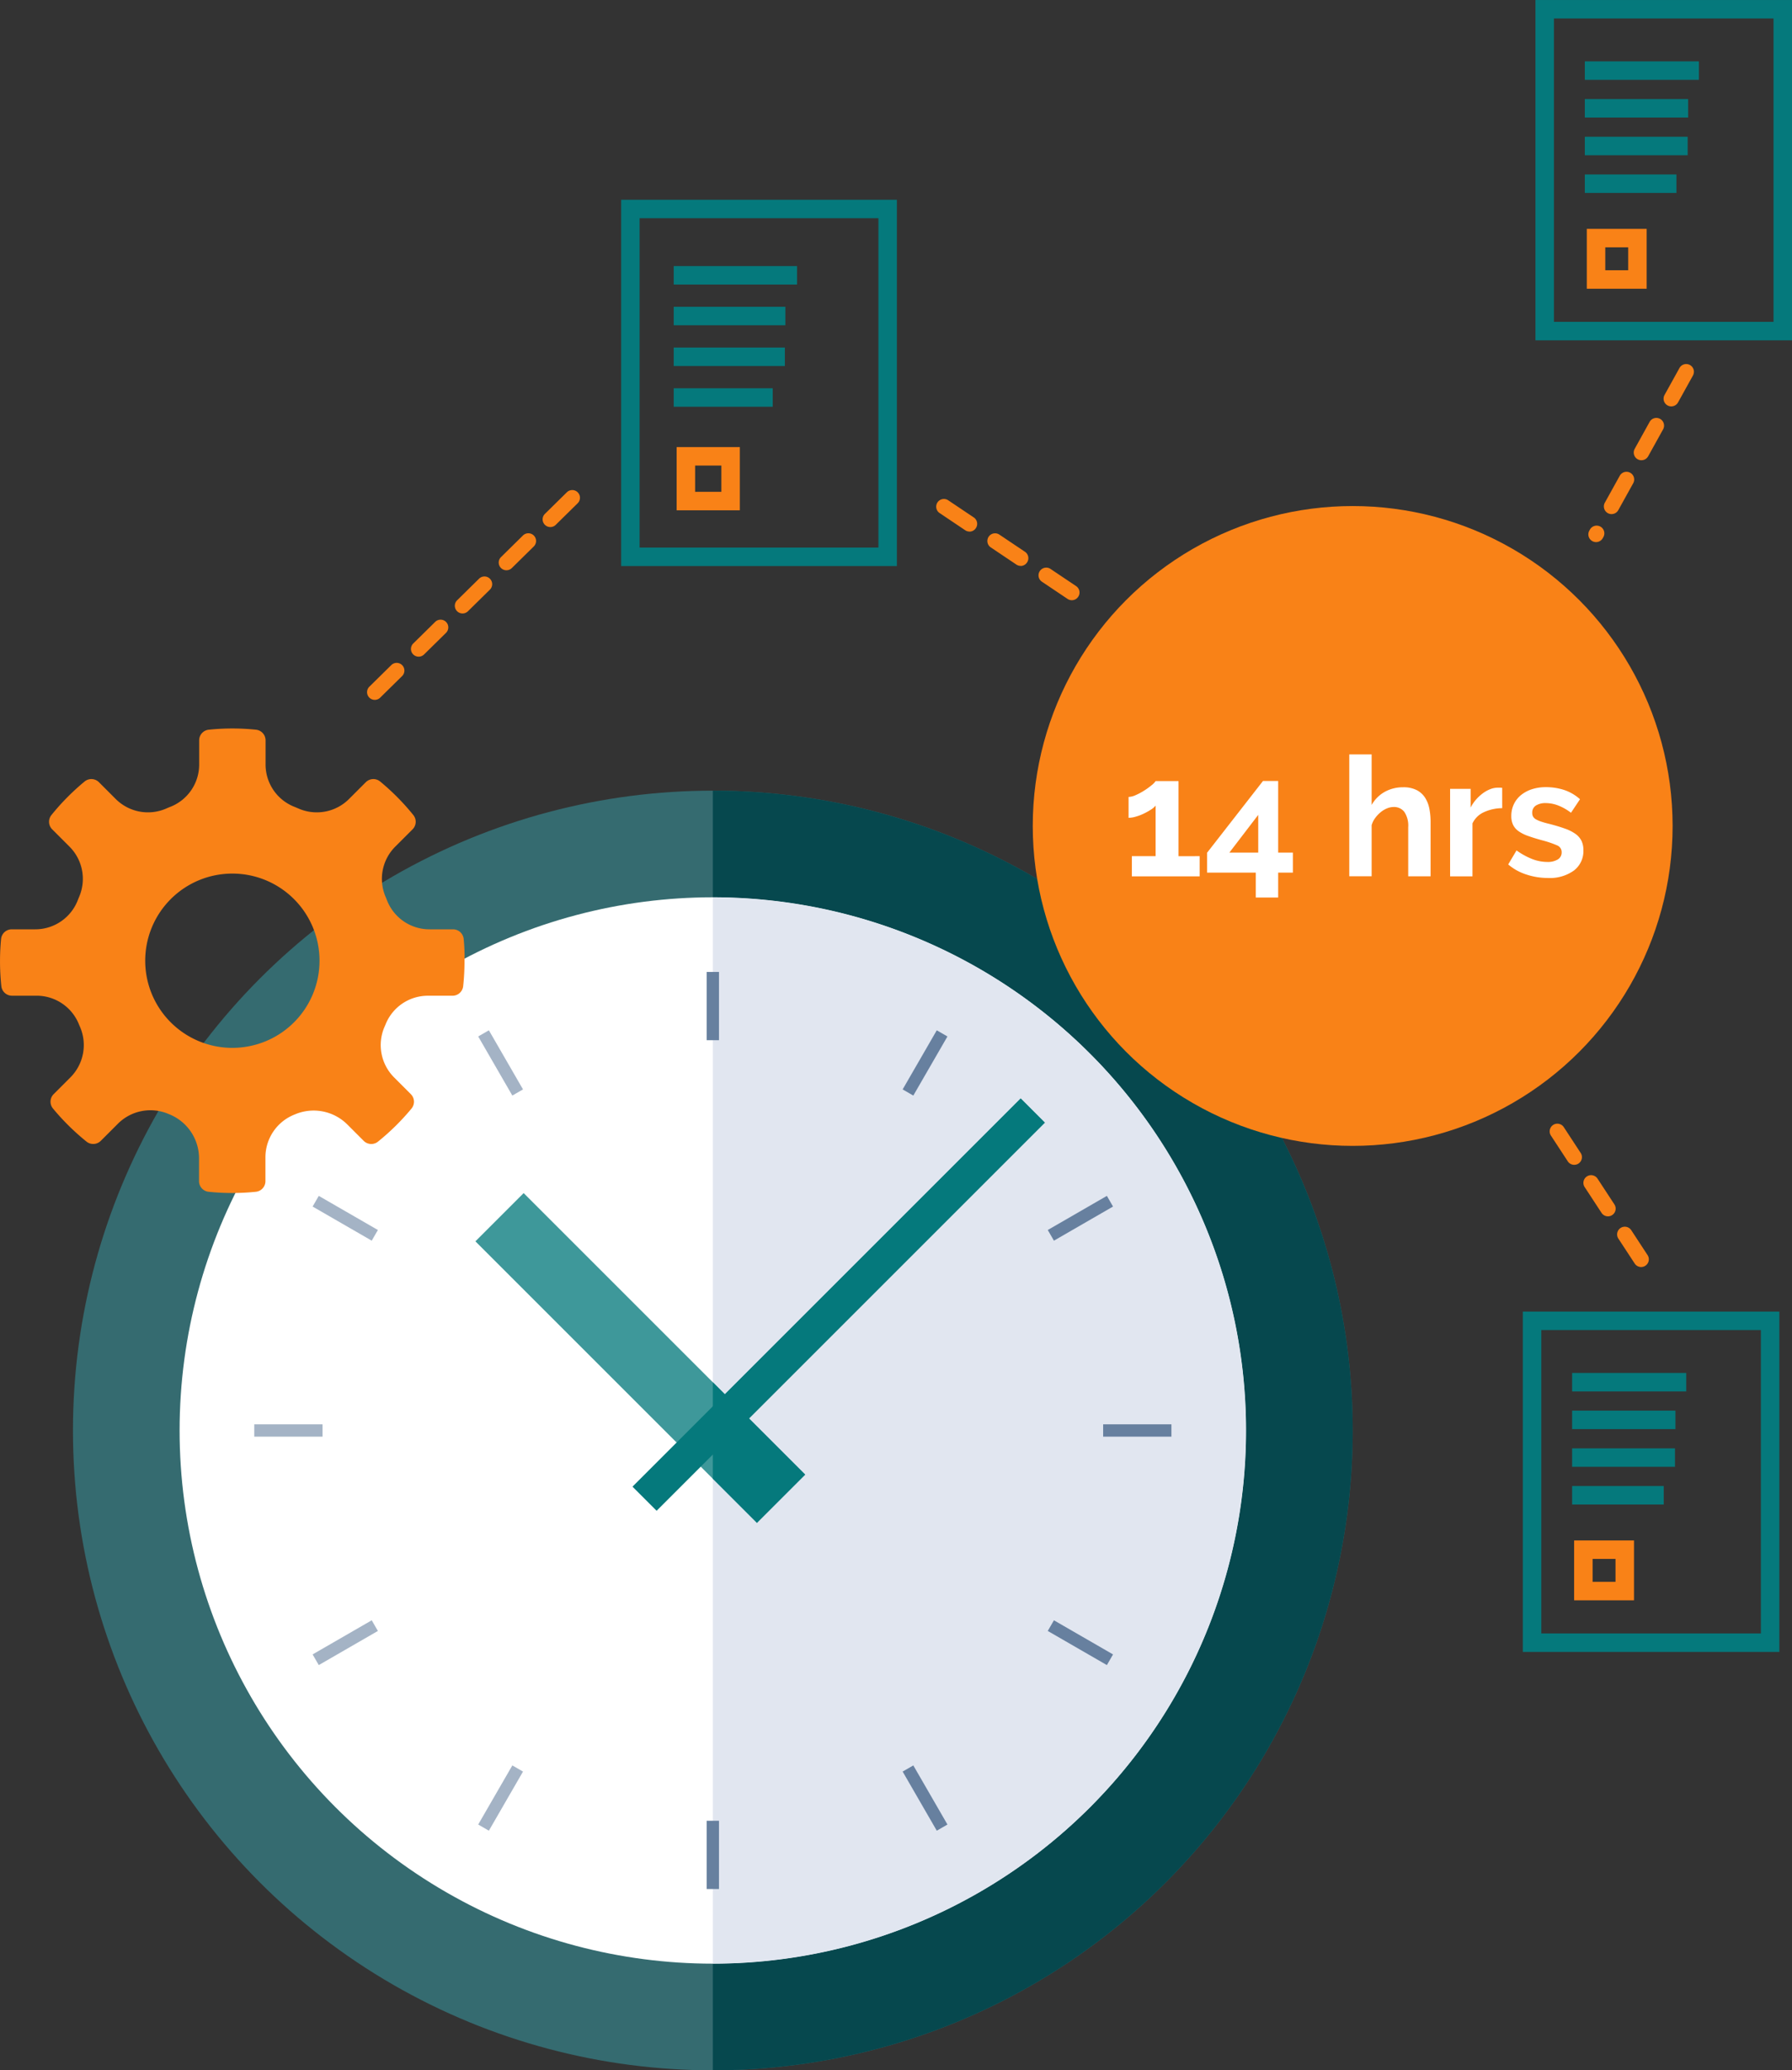 <svg xmlns="http://www.w3.org/2000/svg" width="135.706" height="156.79" viewBox="0 0 135.706 156.79"><rect x="0" y="0" width="135.706" height="156.79" fill="#333333" stroke="none"/><g id="Group_265" data-name="Group 265" transform="translate(0 0)"><g id="Group_230" data-name="Group 230" transform="translate(5.525 59.879)"><g id="Group_195" data-name="Group 195"><ellipse id="Ellipse_13" data-name="Ellipse 13" cx="48.456" cy="48.456" rx="48.456" ry="48.456" fill="#356b70"></ellipse></g><g id="Group_196" data-name="Group 196" transform="translate(8.076 8.076)"><ellipse id="Ellipse_14" data-name="Ellipse 14" cx="40.38" cy="40.38" rx="40.38" ry="40.38" fill="#fff"></ellipse></g><g id="Group_197" data-name="Group 197" transform="translate(48.456 0)"><path id="Path_112" data-name="Path 112" d="M-1263.788-305.365a48.456,48.456,0,0,0-48.457-48.456v8.076a40.38,40.38,0,0,1,40.38,40.38,40.379,40.379,0,0,1-40.38,40.38v8.076A48.456,48.456,0,0,0-1263.788-305.365Z" transform="translate(1312.245 353.821)" fill="#06484e"></path></g><g id="Group_198" data-name="Group 198" transform="translate(48.456 8.076)"><path id="Path_113" data-name="Path 113" d="M-1271.865-296.125a40.38,40.38,0,0,0-40.38-40.38v80.759A40.379,40.379,0,0,0-1271.865-296.125Z" transform="translate(1312.245 336.505)" fill="#e1e6f0"></path></g><g id="Group_223" data-name="Group 223" transform="translate(13.73 13.73)"><g id="Group_200" data-name="Group 200" transform="translate(34.26 64.284)"><g id="Group_199" data-name="Group 199"><rect id="Rectangle_88" data-name="Rectangle 88" width="0.933" height="5.169" fill="#67809f"></rect></g></g><g id="Group_202" data-name="Group 202" transform="translate(49.101 60.091)"><g id="Group_201" data-name="Group 201" transform="translate(0 0)"><rect id="Rectangle_89" data-name="Rectangle 89" width="0.933" height="5.169" transform="translate(0 0.467) rotate(-30.003)" fill="#67809f"></rect></g></g><g id="Group_204" data-name="Group 204" transform="translate(60.091 49.101)"><g id="Group_203" data-name="Group 203" transform="translate(0 0)"><rect id="Rectangle_90" data-name="Rectangle 90" width="0.933" height="5.169" transform="translate(0 0.808) rotate(-60.001)" fill="#67809f"></rect></g></g><g id="Group_206" data-name="Group 206" transform="translate(64.285 34.26)"><g id="Group_205" data-name="Group 205"><rect id="Rectangle_91" data-name="Rectangle 91" width="5.169" height="0.933" fill="#67809f"></rect></g></g><g id="Group_208" data-name="Group 208" transform="translate(60.091 16.959)"><g id="Group_207" data-name="Group 207" transform="translate(0 0)"><rect id="Rectangle_92" data-name="Rectangle 92" width="5.169" height="0.933" transform="translate(0 2.584) rotate(-30)" fill="#67809f"></rect></g></g><g id="Group_210" data-name="Group 210" transform="translate(49.101 4.419)"><g id="Group_209" data-name="Group 209" transform="translate(0 0)"><rect id="Rectangle_93" data-name="Rectangle 93" width="5.169" height="0.933" transform="translate(0 4.477) rotate(-60.002)" fill="#67809f"></rect></g></g><g id="Group_212" data-name="Group 212" transform="translate(34.26)"><g id="Group_211" data-name="Group 211"><rect id="Rectangle_94" data-name="Rectangle 94" width="0.933" height="5.169" fill="#67809f"></rect></g></g><g id="Group_214" data-name="Group 214" transform="translate(16.959 4.419)"><g id="Group_213" data-name="Group 213" transform="translate(0 0)"><rect id="Rectangle_95" data-name="Rectangle 95" width="0.933" height="5.169" transform="matrix(0.866, -0.5, 0.5, 0.866, 0, 0.466)" fill="#a4b3c5"></rect></g></g><g id="Group_216" data-name="Group 216" transform="translate(4.419 16.959)"><g id="Group_215" data-name="Group 215" transform="translate(0 0)"><rect id="Rectangle_96" data-name="Rectangle 96" width="0.933" height="5.169" transform="translate(0 0.808) rotate(-60.001)" fill="#a4b3c5"></rect></g></g><g id="Group_218" data-name="Group 218" transform="translate(0 34.26)"><g id="Group_217" data-name="Group 217"><rect id="Rectangle_97" data-name="Rectangle 97" width="5.169" height="0.933" fill="#a4b3c5"></rect></g></g><g id="Group_220" data-name="Group 220" transform="translate(4.419 49.101)"><g id="Group_219" data-name="Group 219" transform="translate(0 0)"><rect id="Rectangle_98" data-name="Rectangle 98" width="5.169" height="0.933" transform="translate(0 2.584) rotate(-30)" fill="#a4b3c5"></rect></g></g><g id="Group_222" data-name="Group 222" transform="translate(16.959 60.091)"><g id="Group_221" data-name="Group 221" transform="translate(0 0)"><rect id="Rectangle_99" data-name="Rectangle 99" width="5.169" height="0.933" transform="matrix(0.5, -0.866, 0.866, 0.5, 0, 4.477)" fill="#a4b3c5"></rect></g></g></g><g id="Group_225" data-name="Group 225" transform="translate(30.477 30.477)"><g id="Group_224" data-name="Group 224" transform="translate(0 0)"><rect id="Rectangle_100" data-name="Rectangle 100" width="5.168" height="30.151" transform="translate(0 3.655) rotate(-45)" fill="#3e989a"></rect></g></g><g id="Group_227" data-name="Group 227" transform="translate(42.373 23.313)"><g id="Group_226" data-name="Group 226" transform="translate(0 0)"><rect id="Rectangle_101" data-name="Rectangle 101" width="41.574" height="2.584" transform="translate(0 29.397) rotate(-45)" fill="#05797c"></rect></g></g><g id="Group_228" data-name="Group 228" transform="translate(48.456 44.803)"><path id="Path_114" data-name="Path 114" d="M-1312.245-250.45l3.34,3.34,3.655-3.655-6.995-6.995Z" transform="translate(1312.245 257.759)" fill="#05797c"></path></g><g id="Group_229" data-name="Group 229" transform="translate(48.456 23.314)"><path id="Path_115" data-name="Path 115" d="M-1312.245-276.866l25.141-25.141-1.827-1.827-23.314,23.314Z" transform="translate(1312.245 303.834)" fill="#05797c"></path></g></g><g id="Group_231" data-name="Group 231" transform="translate(0 55.163)"><path id="Path_116" data-name="Path 116" d="M-1392.871-347.98a.809.809,0,0,0-.8-.734h-1.772a3.452,3.452,0,0,1-3.226-2.174q-.064-.166-.134-.33a3.45,3.45,0,0,1,.764-3.772l1.3-1.3a.81.81,0,0,0,.052-1.082,17.706,17.706,0,0,0-2.505-2.533.81.81,0,0,0-1.089.047l-1.26,1.261a3.453,3.453,0,0,1-3.815.745c-.128-.056-.256-.11-.387-.162a3.44,3.44,0,0,1-2.131-3.209v-1.81a.809.809,0,0,0-.731-.8,17.461,17.461,0,0,0-1.783-.092,17.456,17.456,0,0,0-1.783.092.809.809,0,0,0-.731.8v1.81a3.44,3.44,0,0,1-2.131,3.21q-.2.078-.387.161a3.453,3.453,0,0,1-3.814-.745l-1.26-1.261a.809.809,0,0,0-1.089-.047,17.706,17.706,0,0,0-2.505,2.533.81.81,0,0,0,.052,1.082l1.3,1.3a3.451,3.451,0,0,1,.763,3.772c-.046.109-.091.219-.134.33a3.452,3.452,0,0,1-3.226,2.174h-1.771a.809.809,0,0,0-.8.734c-.052.542-.08,1.09-.08,1.645a17.628,17.628,0,0,0,.1,1.92.81.81,0,0,0,.8.728h1.855a3.45,3.45,0,0,1,3.2,2.116c.034.084.069.167.106.25a3.466,3.466,0,0,1-.739,3.829l-1.262,1.262a.809.809,0,0,0-.047,1.089,17.721,17.721,0,0,0,2.533,2.5.81.81,0,0,0,1.083-.052l1.3-1.3a3.482,3.482,0,0,1,3.786-.757l.127.052a3.6,3.6,0,0,1,2.23,3.329v1.732a.809.809,0,0,0,.731.8,17.445,17.445,0,0,0,1.783.092,17.454,17.454,0,0,0,1.783-.092.809.809,0,0,0,.731-.8v-1.812a3.479,3.479,0,0,1,2.157-3.219l.119-.049a3.614,3.614,0,0,1,3.93.787l1.239,1.239a.81.81,0,0,0,1.083.052,17.715,17.715,0,0,0,2.533-2.5.81.81,0,0,0-.047-1.089l-1.261-1.262a3.465,3.465,0,0,1-.739-3.829c.036-.083.072-.167.106-.25a3.449,3.449,0,0,1,3.2-2.116h1.855a.81.81,0,0,0,.8-.728,17.659,17.659,0,0,0,.1-1.92C-1392.792-346.891-1392.819-347.439-1392.871-347.98Zm-17.517,8.244a6.6,6.6,0,0,1-6.6-6.6,6.6,6.6,0,0,1,6.6-6.6,6.6,6.6,0,0,1,6.6,6.6A6.6,6.6,0,0,1-1410.388-339.737Z" transform="translate(1427.985 363.932)" fill="#f98217"></path></g><g id="Group_233" data-name="Group 233" transform="translate(78.209 38.325)"><g id="Group_232" data-name="Group 232"><ellipse id="Ellipse_15" data-name="Ellipse 15" cx="24.228" cy="24.228" rx="24.228" ry="24.228" fill="#f98217"></ellipse></g></g><g id="Group_239" data-name="Group 239" transform="translate(85.462 57.135)"><g id="Group_234" data-name="Group 234" transform="translate(0 2.011)"><path id="Path_117" data-name="Path 117" d="M-1239.36-349.7v1.53h-5.134v-1.53h1.8v-3.831a1.392,1.392,0,0,1-.361.31,4.855,4.855,0,0,1-.538.3,3.758,3.758,0,0,1-.6.228,2.025,2.025,0,0,1-.55.089v-1.581a1.436,1.436,0,0,0,.557-.146,4.758,4.758,0,0,0,.644-.347,5.435,5.435,0,0,0,.55-.4,1.367,1.367,0,0,0,.3-.31h1.732v5.69Z" transform="translate(1244.746 355.394)" fill="#fff"></path></g><g id="Group_235" data-name="Group 235" transform="translate(5.943 2.011)"><path id="Path_118" data-name="Path 118" d="M-1228.312-346.568v-1.884H-1232v-1.505l4.235-5.437h1.151v5.424h1.113v1.518h-1.113v1.884Zm-2-3.4h2.187v-2.858Z" transform="translate(1232.004 355.394)" fill="#fff"></path></g><g id="Group_236" data-name="Group 236" transform="translate(16.716)"><path id="Path_119" data-name="Path 119" d="M-1202.747-350.475h-1.694v-3.718a1.878,1.878,0,0,0-.291-1.157.982.982,0,0,0-.822-.373,1.294,1.294,0,0,0-.481.1,1.874,1.874,0,0,0-.48.284,2.42,2.42,0,0,0-.417.436,1.716,1.716,0,0,0-.278.556v3.869h-1.694v-9.23h1.694v3.831a2.555,2.555,0,0,1,.992-.993,2.8,2.8,0,0,1,1.384-.347,2.181,2.181,0,0,1,1.05.221,1.674,1.674,0,0,1,.633.588,2.43,2.43,0,0,1,.316.834,5.186,5.186,0,0,1,.089.961Z" transform="translate(1208.905 359.705)" fill="#fff"></path></g><g id="Group_237" data-name="Group 237" transform="translate(24.353 2.516)"><path id="Path_120" data-name="Path 120" d="M-1188.585-352.755a3.338,3.338,0,0,0-1.378.3,1.737,1.737,0,0,0-.873.854v4.008h-1.695v-6.626h1.555v1.416a3.02,3.02,0,0,1,.418-.613,3.208,3.208,0,0,1,.518-.474,2.42,2.42,0,0,1,.563-.31,1.557,1.557,0,0,1,.549-.107h.209a.677.677,0,0,1,.132.013Z" transform="translate(1192.53 354.31)" fill="#fff"></path></g><g id="Group_238" data-name="Group 238" transform="translate(28.754 2.478)"><path id="Path_121" data-name="Path 121" d="M-1180.1-347.513a5.129,5.129,0,0,1-1.631-.265,3.968,3.968,0,0,1-1.365-.759l.632-1.062a5.43,5.43,0,0,0,1.182.651,3.164,3.164,0,0,0,1.144.222,1.447,1.447,0,0,0,.8-.19.612.612,0,0,0,.291-.544.544.544,0,0,0-.342-.519,7.492,7.492,0,0,0-1.112-.379q-.646-.177-1.1-.341a2.822,2.822,0,0,1-.733-.373,1.266,1.266,0,0,1-.4-.48,1.53,1.53,0,0,1-.127-.651,2.056,2.056,0,0,1,.2-.91,1.99,1.99,0,0,1,.55-.689,2.551,2.551,0,0,1,.828-.436,3.363,3.363,0,0,1,1.03-.152,4.425,4.425,0,0,1,1.4.215,3.4,3.4,0,0,1,1.195.7l-.683,1.024a3.958,3.958,0,0,0-.98-.556,2.679,2.679,0,0,0-.942-.177,1.365,1.365,0,0,0-.721.177.616.616,0,0,0-.291.569.546.546,0,0,0,.07.291.611.611,0,0,0,.221.2,2.139,2.139,0,0,0,.4.171q.246.083.613.171.682.177,1.169.354a3.188,3.188,0,0,1,.8.4,1.442,1.442,0,0,1,.456.525,1.619,1.619,0,0,1,.145.715,1.845,1.845,0,0,1-.72,1.536A3.108,3.108,0,0,1-1180.1-347.513Z" transform="translate(1183.094 354.391)" fill="#fff"></path></g></g><g id="Group_240" data-name="Group 240" transform="translate(70.897 37.799)"><path id="Path_122" data-name="Path 122" d="M-1265.706-393.506a.581.581,0,0,1-.324-.1l-1.937-1.3a.582.582,0,0,1-.159-.809.583.583,0,0,1,.809-.16l1.937,1.3a.582.582,0,0,1,.16.809A.582.582,0,0,1-1265.706-393.506Zm-3.874-2.6a.582.582,0,0,1-.325-.1l-1.937-1.3a.582.582,0,0,1-.159-.809.583.583,0,0,1,.809-.16l1.938,1.3a.583.583,0,0,1,.159.809A.583.583,0,0,1-1269.58-396.1Zm-3.875-2.6a.58.58,0,0,1-.324-.1l-1.937-1.3a.583.583,0,0,1-.16-.809.584.584,0,0,1,.809-.16l1.937,1.3a.583.583,0,0,1,.16.809A.582.582,0,0,1-1273.455-398.7Z" transform="translate(1275.975 401.163)" fill="#f98217"></path></g><g id="Group_241" data-name="Group 241" transform="translate(27.8 37.114)"><path id="Path_123" data-name="Path 123" d="M-1367.8-386.743a.58.58,0,0,1-.415-.174.582.582,0,0,1,.006-.824l1.662-1.636a.583.583,0,0,1,.824.007.583.583,0,0,1-.006.825l-1.662,1.636A.58.58,0,0,1-1367.8-386.743Zm3.324-3.272a.579.579,0,0,1-.415-.174.582.582,0,0,1,.006-.824l1.662-1.636a.583.583,0,0,1,.824.007.583.583,0,0,1-.006.825l-1.662,1.636A.581.581,0,0,1-1364.473-390.015Zm3.323-3.272a.579.579,0,0,1-.415-.174.582.582,0,0,1,.006-.824l1.662-1.636a.583.583,0,0,1,.824.007.583.583,0,0,1-.006.825l-1.662,1.636A.581.581,0,0,1-1361.149-393.287Zm3.324-3.272a.578.578,0,0,1-.415-.174.582.582,0,0,1,.006-.824l1.662-1.636a.582.582,0,0,1,.824.007.583.583,0,0,1-.006.825l-1.662,1.636A.58.58,0,0,1-1357.825-396.559Zm3.324-3.272a.579.579,0,0,1-.415-.174.582.582,0,0,1,.006-.824l1.662-1.636a.583.583,0,0,1,.824.007.583.583,0,0,1-.006.825l-1.662,1.636A.58.58,0,0,1-1354.5-399.83Z" transform="translate(1368.38 402.632)" fill="#f98217"></path></g><g id="Group_248" data-name="Group 248" transform="translate(47.038 15.128)"><g id="Group_242" data-name="Group 242"><path id="Path_124" data-name="Path 124" d="M-1306.25-422.031h-20.881v-27.741h20.881Zm-19.482-1.4h18.083v-24.943h-18.083Z" transform="translate(1327.132 449.772)" fill="#05797c"></path></g><g id="Group_243" data-name="Group 243" transform="translate(3.982 5.022)"><rect id="Rectangle_102" data-name="Rectangle 102" width="9.338" height="1.399" fill="#05797c"></rect></g><g id="Group_244" data-name="Group 244" transform="translate(3.982 8.107)"><rect id="Rectangle_103" data-name="Rectangle 103" width="8.456" height="1.399" fill="#05797c"></rect></g><g id="Group_245" data-name="Group 245" transform="translate(3.982 11.192)"><rect id="Rectangle_104" data-name="Rectangle 104" width="8.417" height="1.399" fill="#05797c"></rect></g><g id="Group_246" data-name="Group 246" transform="translate(3.982 14.277)"><rect id="Rectangle_105" data-name="Rectangle 105" width="7.497" height="1.399" fill="#05797c"></rect></g><g id="Group_247" data-name="Group 247" transform="translate(4.203 18.731)"><path id="Path_125" data-name="Path 125" d="M-1313.333-404.823h-4.787v-4.787h4.787Zm-3.388-1.4h1.989v-1.989h-1.989Z" transform="translate(1318.12 409.611)" fill="#f98217"></path></g></g><g id="Group_255" data-name="Group 255" transform="translate(115.318 99.331)"><g id="Group_249" data-name="Group 249" transform="translate(0 0)"><path id="Path_126" data-name="Path 126" d="M-1161.3-243.457h-19.427v-25.774h19.427Zm-18.028-1.4h16.628v-22.976h-16.628Z" transform="translate(1180.731 269.231)" fill="#05797c"></path></g><g id="Group_250" data-name="Group 250" transform="translate(3.737 4.647)"><rect id="Rectangle_106" data-name="Rectangle 106" width="8.641" height="1.399" fill="#05797c"></rect></g><g id="Group_251" data-name="Group 251" transform="translate(3.737 7.502)"><rect id="Rectangle_107" data-name="Rectangle 107" width="7.825" height="1.399" fill="#05797c"></rect></g><g id="Group_252" data-name="Group 252" transform="translate(3.737 10.357)"><rect id="Rectangle_108" data-name="Rectangle 108" width="7.789" height="1.399" fill="#05797c"></rect></g><g id="Group_253" data-name="Group 253" transform="translate(3.737 13.211)"><rect id="Rectangle_109" data-name="Rectangle 109" width="6.937" height="1.399" fill="#05797c"></rect></g><g id="Group_254" data-name="Group 254" transform="translate(3.889 17.332)"><path id="Path_127" data-name="Path 127" d="M-1167.858-227.534h-4.534v-4.534h4.534Zm-3.135-1.4h1.735v-1.736h-1.735Z" transform="translate(1172.392 232.068)" fill="#f98217"></path></g></g><g id="Group_262" data-name="Group 262" transform="translate(116.279 0.001)"><g id="Group_256" data-name="Group 256"><path id="Path_128" data-name="Path 128" d="M-1159.244-456.434h-19.427v-25.774h19.427Zm-18.028-1.4h16.629v-22.976h-16.629Z" transform="translate(1178.671 482.208)" fill="#05797c"></path></g><g id="Group_257" data-name="Group 257" transform="translate(3.737 4.647)"><rect id="Rectangle_110" data-name="Rectangle 110" width="8.641" height="1.399" fill="#05797c"></rect></g><g id="Group_258" data-name="Group 258" transform="translate(3.737 7.502)"><rect id="Rectangle_111" data-name="Rectangle 111" width="7.825" height="1.399" fill="#05797c"></rect></g><g id="Group_259" data-name="Group 259" transform="translate(3.737 10.356)"><rect id="Rectangle_112" data-name="Rectangle 112" width="7.789" height="1.399" fill="#05797c"></rect></g><g id="Group_260" data-name="Group 260" transform="translate(3.737 13.211)"><rect id="Rectangle_113" data-name="Rectangle 113" width="6.938" height="1.399" fill="#05797c"></rect></g><g id="Group_261" data-name="Group 261" transform="translate(3.889 17.332)"><path id="Path_129" data-name="Path 129" d="M-1165.8-440.512h-4.534v-4.534h4.534Zm-3.135-1.4h1.736v-1.736h-1.736Z" transform="translate(1170.332 445.046)" fill="#f98217"></path></g></g><g id="Group_263" data-name="Group 263" transform="translate(120.285 27.57)"><path id="Path_130" data-name="Path 130" d="M-1169.5-409.61a.579.579,0,0,1-.282-.074.583.583,0,0,1-.227-.792l.045-.081a.583.583,0,0,1,.792-.227.583.583,0,0,1,.227.793l-.045.08A.583.583,0,0,1-1169.5-409.61Zm1.175-2.12a.58.58,0,0,1-.283-.073.583.583,0,0,1-.227-.792l1.131-2.04a.582.582,0,0,1,.792-.227.583.583,0,0,1,.227.792l-1.131,2.04A.581.581,0,0,1-1168.324-411.731Zm2.261-4.079a.578.578,0,0,1-.282-.073.583.583,0,0,1-.227-.792l1.13-2.04a.584.584,0,0,1,.793-.228.584.584,0,0,1,.227.793l-1.131,2.04A.582.582,0,0,1-1166.063-415.81Zm2.261-4.079a.582.582,0,0,1-.282-.073.583.583,0,0,1-.228-.792l1.13-2.04a.584.584,0,0,1,.793-.228.583.583,0,0,1,.228.793l-1.13,2.04A.584.584,0,0,1-1163.8-419.889Z" transform="translate(1170.082 423.095)" fill="#f98217"></path></g><g id="Group_264" data-name="Group 264" transform="translate(117.354 85.098)"><path id="Path_131" data-name="Path 131" d="M-1169.437-288.89a.582.582,0,0,1-.488-.264l-1.236-1.887a.583.583,0,0,1,.168-.807.584.584,0,0,1,.807.168l1.235,1.887a.583.583,0,0,1-.168.807A.577.577,0,0,1-1169.437-288.89Zm-2.512-3.839a.583.583,0,0,1-.488-.264l-1.277-1.951a.583.583,0,0,1,.168-.807.583.583,0,0,1,.807.168l1.277,1.951a.583.583,0,0,1-.169.807A.58.58,0,0,1-1171.95-292.729Zm-2.555-3.9a.583.583,0,0,1-.488-.264l-1.277-1.951a.584.584,0,0,1,.168-.807.584.584,0,0,1,.807.169l1.277,1.951a.583.583,0,0,1-.168.807A.577.577,0,0,1-1174.5-296.631Z" transform="translate(1176.365 299.748)" fill="#f98217"></path></g></g></svg>